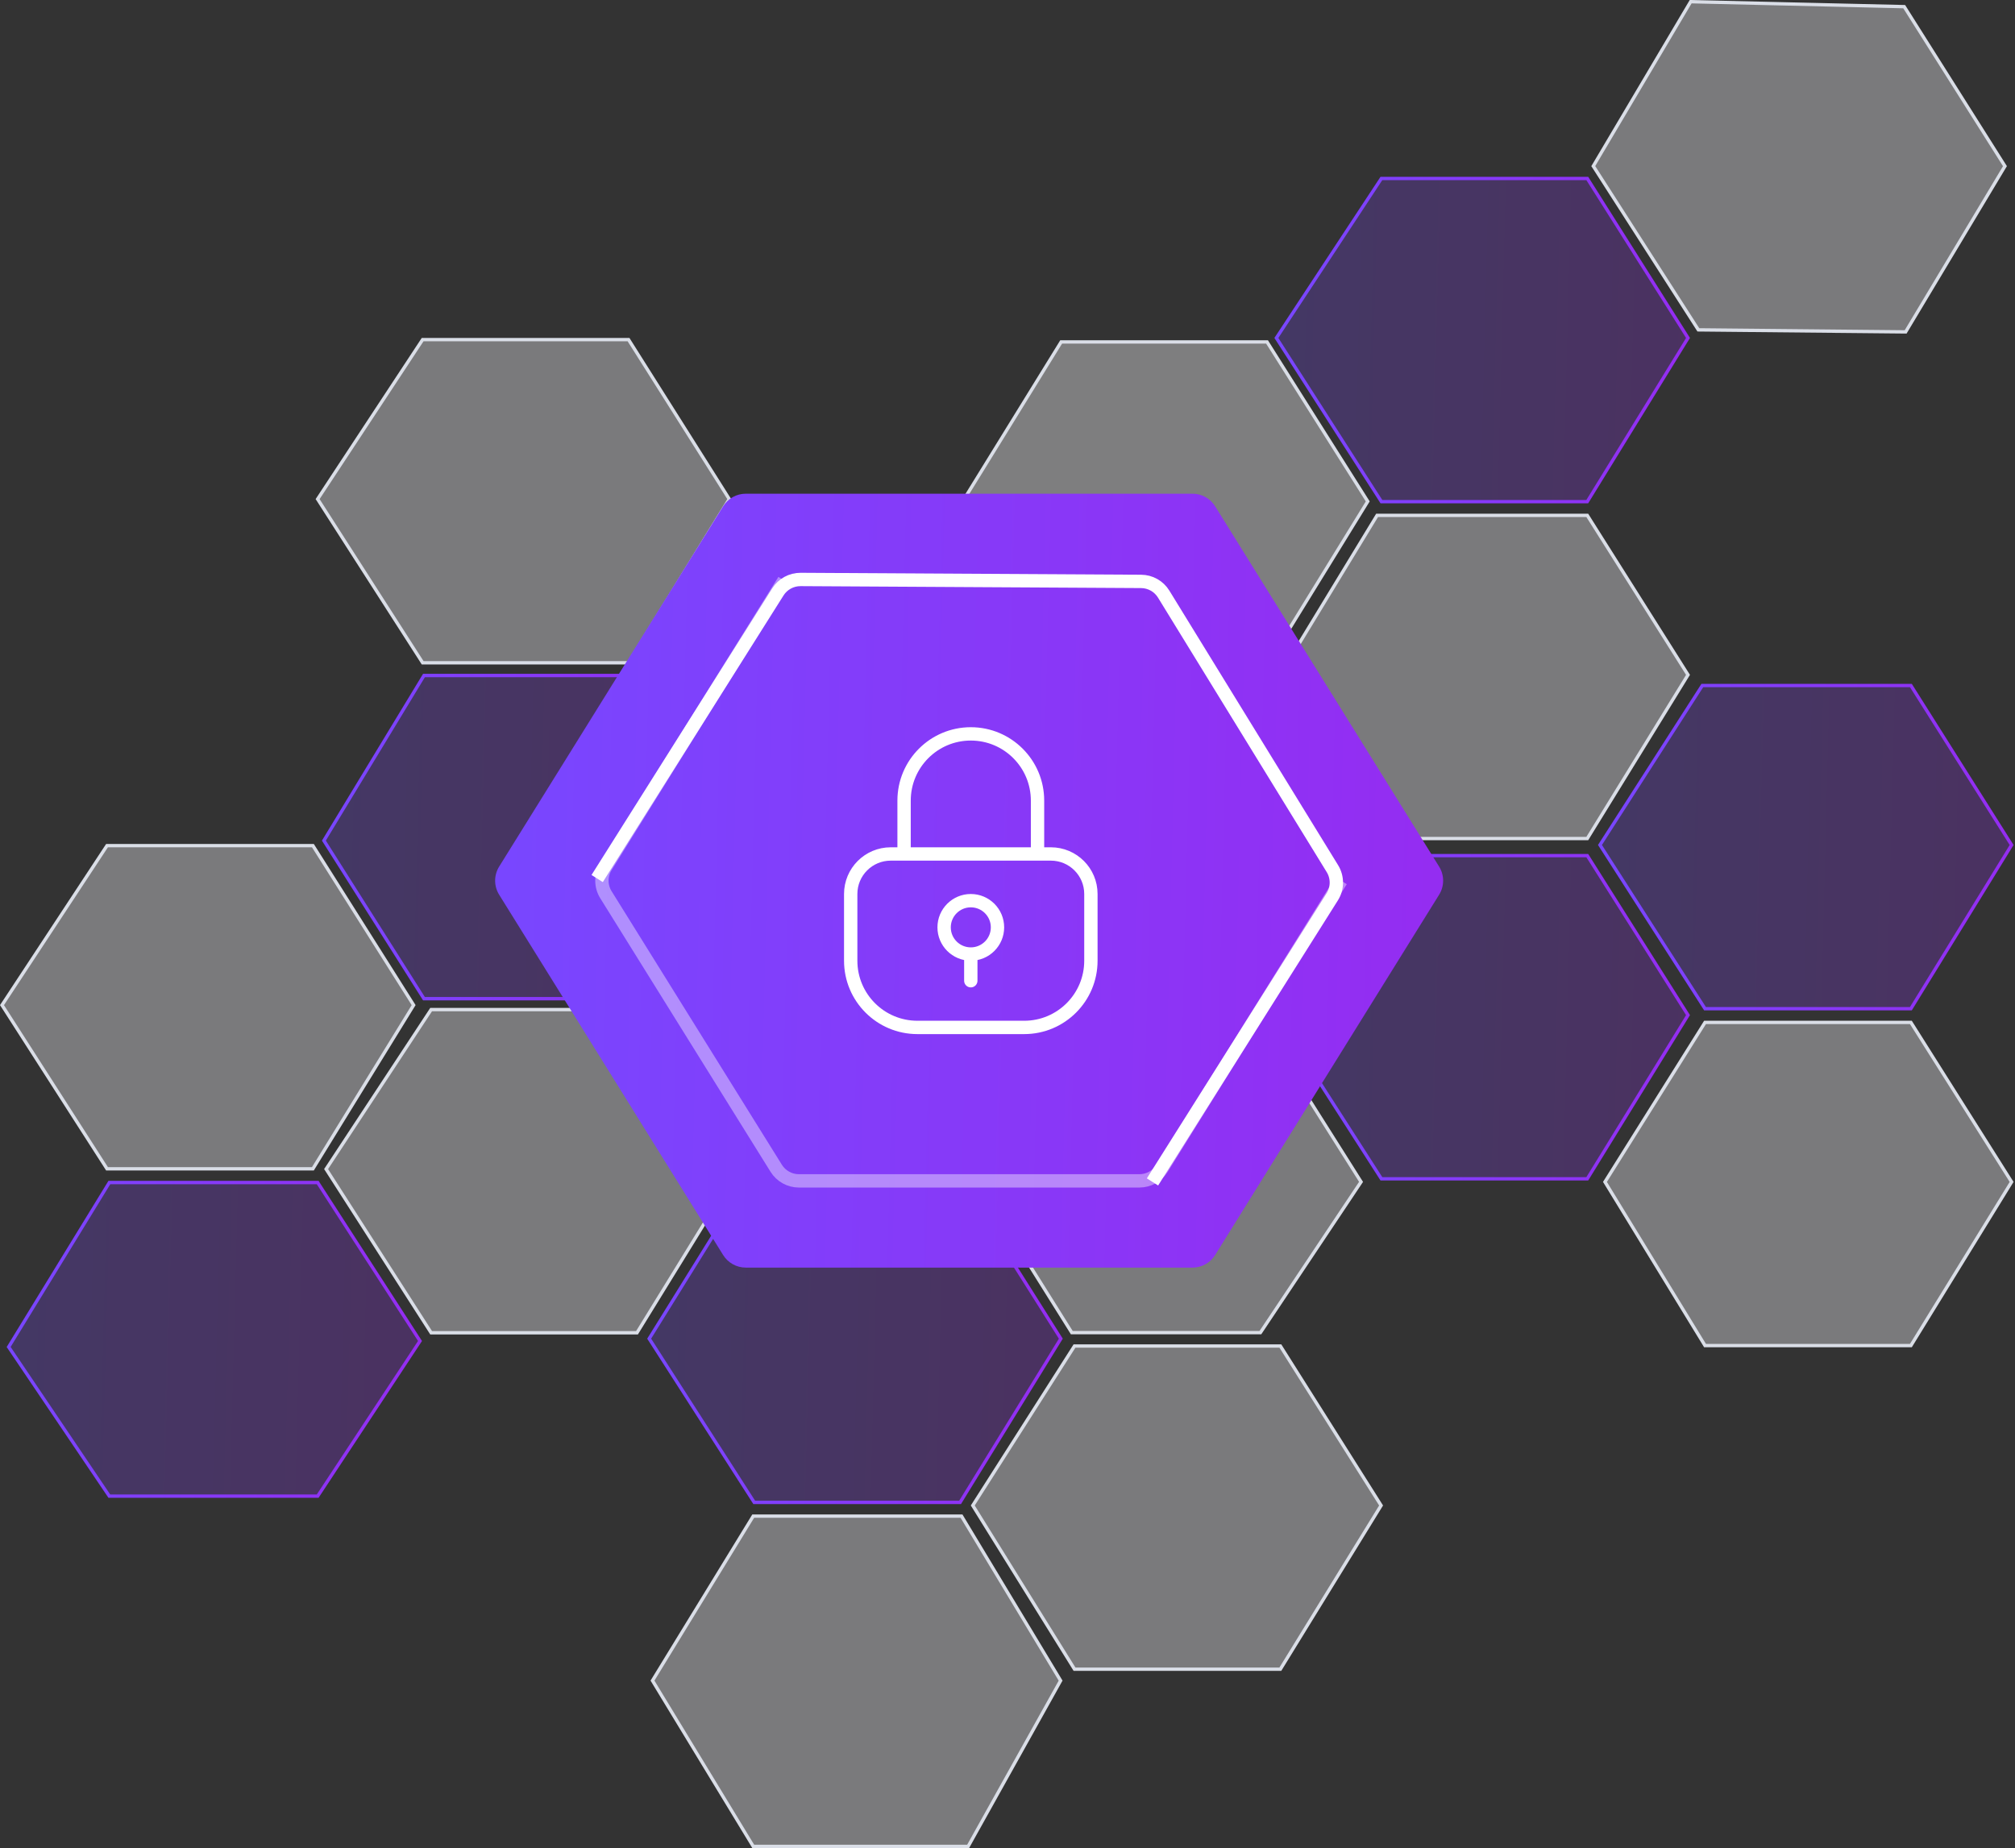 <svg width="604" height="554" viewBox="0 0 604 554" fill="none" xmlns="http://www.w3.org/2000/svg">
<rect x="0" y="0" width="604" height="554" fill="#333333" stroke="none"/>
<path d="M475.793 53.5L505.986 101.309L475.788 150.382H414.083L382.596 101.309L414.079 53.5H475.793Z" fill="url(#paint0_linear_12327_11997)" fill-opacity="0.24" stroke="url(#paint1_linear_12327_11997)"/>
<path d="M379.793 102.5L409.986 150.309L379.788 199.382H318.093L288.585 150.308L318.089 102.5H379.793Z" fill="#EEEFF1" fill-opacity="0.4" stroke="#DADEE7"/>
<path d="M475.793 154.5L505.986 202.309L475.788 251.382H414.087L383.586 202.496L412.78 154.5H475.793Z" fill="#E3E5E8" fill-opacity="0.4" stroke="#DADEE7"/>
<path d="M570.788 1.993L600.988 49.812L571.218 99.497L509.084 98.884L477.587 49.794L506.781 0.506L570.788 1.993Z" fill="#E3E5E8" fill-opacity="0.4" stroke="#DADEE7"/>
<path d="M288.217 454.5L317.921 503.814L290.207 553.5H225.782L195.586 503.806L225.78 454.5H288.217Z" fill="#E3E5E8" fill-opacity="0.4" stroke="#DADEE7"/>
<path d="M95.228 354.5L125.902 401.997L95.231 448.5H32.765L2.594 403.792L32.78 354.5H95.228Z" fill="url(#paint2_linear_12327_11997)" fill-opacity="0.24" stroke="url(#paint3_linear_12327_11997)"/>
<path d="M572.793 205.5L602.986 253.309L572.788 302.382H511.083L479.594 253.305L510.273 205.5H572.793Z" fill="url(#paint4_linear_12327_11997)" fill-opacity="0.24" stroke="url(#paint5_linear_12327_11997)"/>
<path d="M475.793 256.5L505.986 304.309L475.788 353.382H414.083L382.596 304.309L414.079 256.5H475.793Z" fill="url(#paint6_linear_12327_11997)" fill-opacity="0.24" stroke="url(#paint7_linear_12327_11997)"/>
<path d="M572.793 306.5L602.986 354.309L572.788 403.382H511.091L481.088 354.309L511.086 306.5H572.793Z" fill="#E3E5E8" fill-opacity="0.4" stroke="#DADEE7"/>
<path d="M188.403 101.805L218.597 149.614L188.398 198.687H126.693L95.206 149.614L126.689 101.805H188.403Z" fill="#E3E5E8" fill-opacity="0.4" stroke="#DADEE7"/>
<path d="M188.793 202.5L218.986 250.309L188.788 299.382H127.084L97.088 251.993L127.091 202.5H188.793Z" fill="url(#paint8_linear_12327_11997)" fill-opacity="0.24" stroke="url(#paint9_linear_12327_11997)"/>
<path d="M93.793 253.5L123.986 301.309L93.788 350.382H32.083L0.596 301.309L32.079 253.5H93.793Z" fill="#E3E5E8" fill-opacity="0.4" stroke="#DADEE7"/>
<path d="M190.945 302.653L221.139 350.461L190.94 399.534H129.235L97.748 350.461L129.231 302.653H190.945Z" fill="#E3E5E8" fill-opacity="0.4" stroke="#DADEE7"/>
<path d="M287.793 353.5L317.986 401.309L287.788 450.382H226.083L194.591 401.301L224.278 353.5H287.793Z" fill="url(#paint10_linear_12327_11997)" fill-opacity="0.24" stroke="url(#paint11_linear_12327_11997)"/>
<path d="M383.793 403.5L413.986 451.309L383.788 500.382H322.088L291.591 451.309L322.084 403.5H383.793Z" fill="#E3E5E8" fill-opacity="0.4" stroke="#DADEE7"/>
<path d="M377.793 306.5L407.979 354.297L377.801 399.5H321.277L293.069 354.467L316.124 306.5H377.793Z" fill="#E3E5E8" fill-opacity="0.4" stroke="#DADEE7"/>
<path d="M216.756 151.777C218.216 149.428 220.785 148 223.55 148H357.45C360.215 148 362.784 149.428 364.244 151.777L431.375 259.777C432.982 262.363 432.982 265.637 431.375 268.223L364.244 376.223C362.784 378.572 360.215 380 357.45 380H223.55C220.785 380 218.216 378.572 216.756 376.223L149.625 268.223C148.018 265.637 148.018 262.363 149.625 259.777L216.756 151.777Z" fill="url(#paint12_linear_12327_11997)"/>
<path opacity="0.4" d="M235.025 174L181.632 259.772C180.021 262.36 180.021 265.64 181.632 268.228L232.676 350.228C234.137 352.574 236.705 354 239.468 354H341.532C344.295 354 346.863 352.574 348.324 350.228L402 264" stroke="white" stroke-width="4"/>
<path d="M345.462 354.315L399.342 268.848C400.968 266.269 400.987 262.99 399.39 260.393L348.814 178.103C347.367 175.749 344.807 174.308 342.044 174.292L239.982 173.711C237.218 173.695 234.642 175.107 233.169 177.444L179.002 263.365" stroke="white" stroke-width="4"/>
<path d="M311 256H315C321.627 256 327 261.373 327 268V288C327 299.046 318.046 308 307 308H275C263.954 308 255 299.046 255 288V268C255 261.373 260.373 256 267 256H271M311 256H271M311 256V240C311 228.954 302.046 220 291 220C279.954 220 271 228.954 271 240V256M291 286V294M291 286C295.418 286 299 282.418 299 278C299 273.582 295.418 270 291 270C286.582 270 283 273.582 283 278C283 282.418 286.582 286 291 286Z" stroke="white" stroke-width="4" stroke-linecap="round" stroke-linejoin="round"/>
<defs>
<linearGradient id="paint0_linear_12327_11997" x1="382" y1="53" x2="508.977" y2="56.221" gradientUnits="userSpaceOnUse">
<stop stop-color="#7847FF"/>
<stop offset="1" stop-color="#952CF1"/>
</linearGradient>
<linearGradient id="paint1_linear_12327_11997" x1="382" y1="53" x2="508.977" y2="56.221" gradientUnits="userSpaceOnUse">
<stop stop-color="#7847FF"/>
<stop offset="1" stop-color="#952CF1"/>
</linearGradient>
<linearGradient id="paint2_linear_12327_11997" x1="2" y1="354" x2="128.895" y2="357.314" gradientUnits="userSpaceOnUse">
<stop stop-color="#7847FF"/>
<stop offset="1" stop-color="#952CF1"/>
</linearGradient>
<linearGradient id="paint3_linear_12327_11997" x1="2" y1="354" x2="128.895" y2="357.314" gradientUnits="userSpaceOnUse">
<stop stop-color="#7847FF"/>
<stop offset="1" stop-color="#952CF1"/>
</linearGradient>
<linearGradient id="paint4_linear_12327_11997" x1="479" y1="205" x2="605.977" y2="208.221" gradientUnits="userSpaceOnUse">
<stop stop-color="#7847FF"/>
<stop offset="1" stop-color="#952CF1"/>
</linearGradient>
<linearGradient id="paint5_linear_12327_11997" x1="479" y1="205" x2="605.977" y2="208.221" gradientUnits="userSpaceOnUse">
<stop stop-color="#7847FF"/>
<stop offset="1" stop-color="#952CF1"/>
</linearGradient>
<linearGradient id="paint6_linear_12327_11997" x1="382" y1="256" x2="508.977" y2="259.221" gradientUnits="userSpaceOnUse">
<stop stop-color="#7847FF"/>
<stop offset="1" stop-color="#952CF1"/>
</linearGradient>
<linearGradient id="paint7_linear_12327_11997" x1="382" y1="256" x2="508.977" y2="259.221" gradientUnits="userSpaceOnUse">
<stop stop-color="#7847FF"/>
<stop offset="1" stop-color="#952CF1"/>
</linearGradient>
<linearGradient id="paint8_linear_12327_11997" x1="96.5" y1="202" x2="221.95" y2="205.144" gradientUnits="userSpaceOnUse">
<stop stop-color="#7847FF"/>
<stop offset="1" stop-color="#952CF1"/>
</linearGradient>
<linearGradient id="paint9_linear_12327_11997" x1="96.5" y1="202" x2="221.95" y2="205.144" gradientUnits="userSpaceOnUse">
<stop stop-color="#7847FF"/>
<stop offset="1" stop-color="#952CF1"/>
</linearGradient>
<linearGradient id="paint10_linear_12327_11997" x1="194" y1="353" x2="320.977" y2="356.221" gradientUnits="userSpaceOnUse">
<stop stop-color="#7847FF"/>
<stop offset="1" stop-color="#952CF1"/>
</linearGradient>
<linearGradient id="paint11_linear_12327_11997" x1="194" y1="353" x2="320.977" y2="356.221" gradientUnits="userSpaceOnUse">
<stop stop-color="#7847FF"/>
<stop offset="1" stop-color="#952CF1"/>
</linearGradient>
<linearGradient id="paint12_linear_12327_11997" x1="147" y1="148" x2="439.542" y2="155.213" gradientUnits="userSpaceOnUse">
<stop stop-color="#7847FF"/>
<stop offset="1" stop-color="#952CF1"/>
</linearGradient>
</defs>
</svg>
